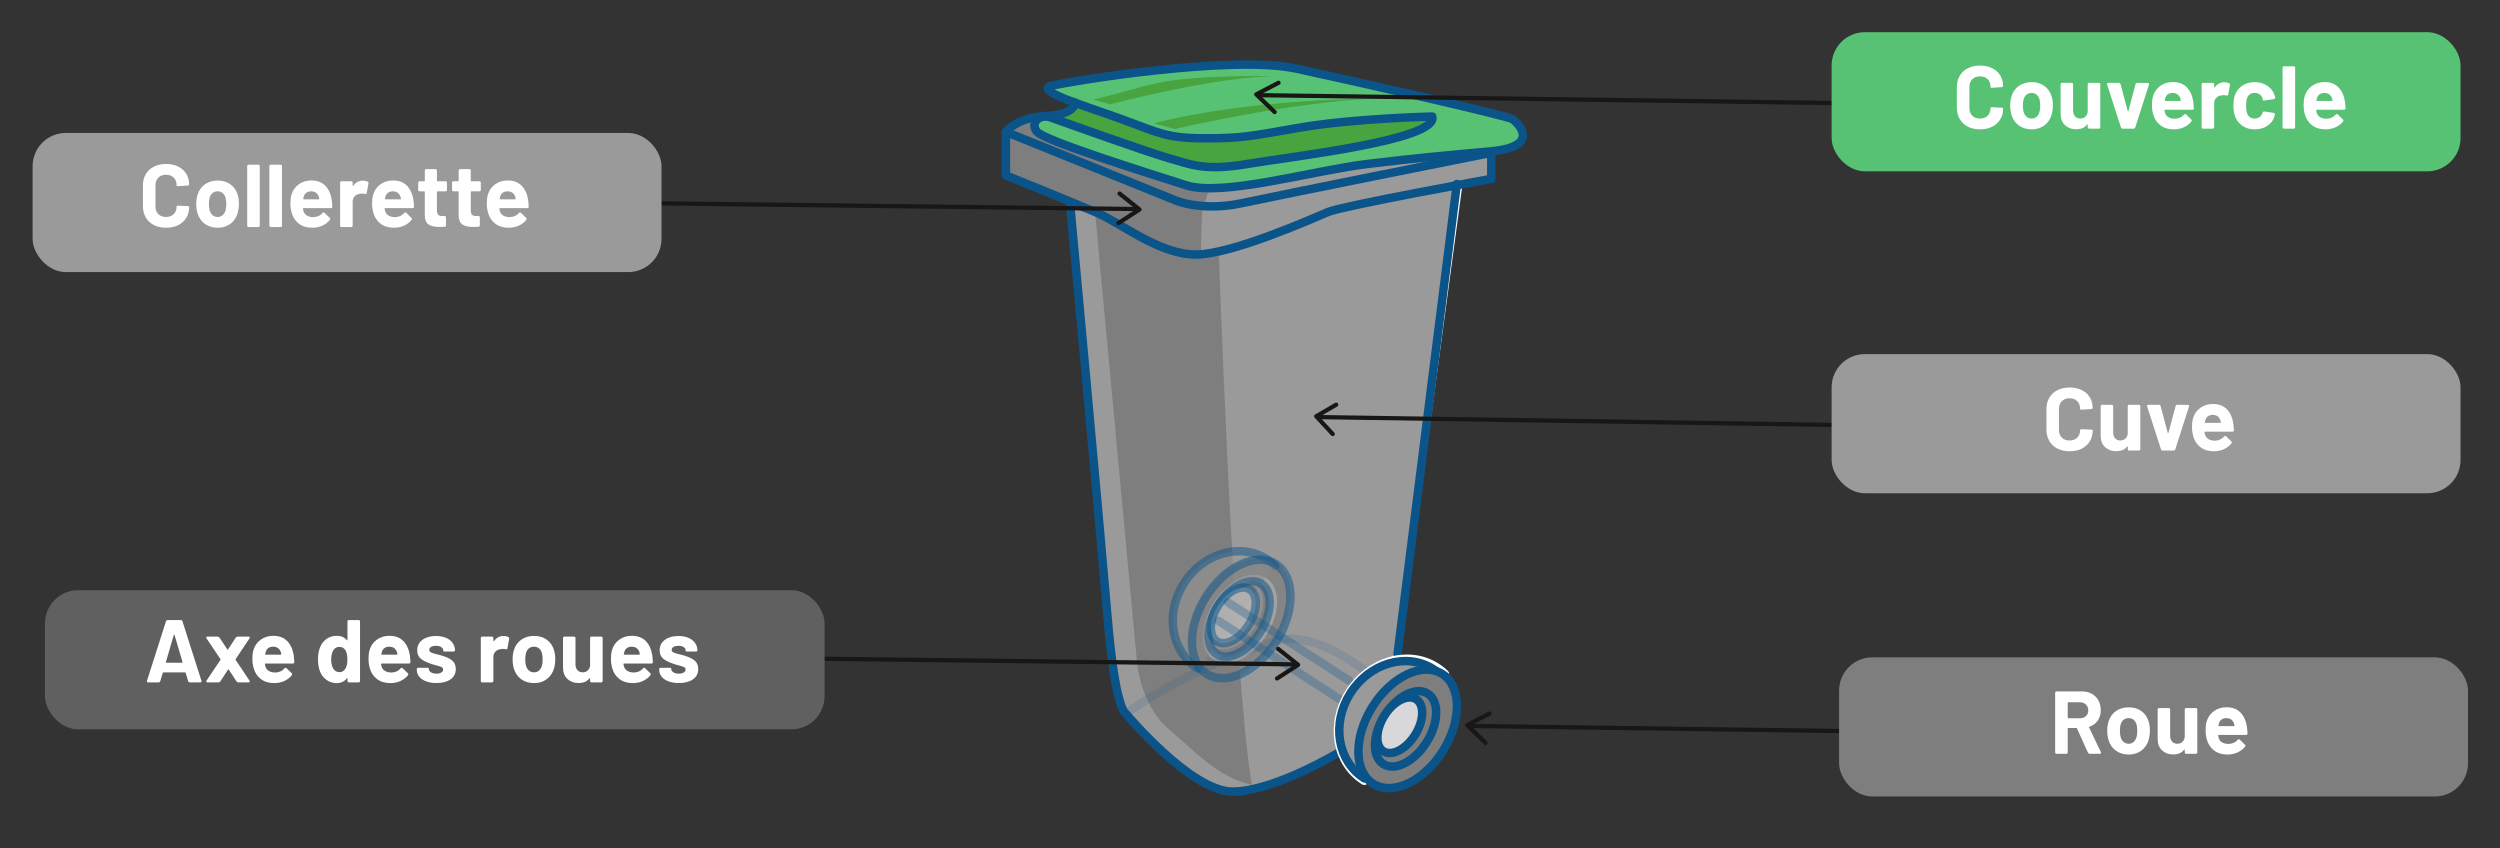<?xml version="1.0" encoding="UTF-8"?>
<svg id="Calque_1" data-name="Calque 1" xmlns="http://www.w3.org/2000/svg" width="589.46" height="200" viewBox="0 0 589.46 200">
  <rect x="0" y="0" width="589.46" height="200" fill="#333333" stroke="none"/>
  <path id="Tracé_3822" data-name="Tracé 3822" d="M251.223,44.452l10.453,111.496s.417,11.111,7.862,17.287,15.929,16.496,28.549,12.52,18.409-8.093,17.999-9.431-2.338-12.352,7.107-19.043c0,0,6.322-1.956,6.59-2.882s1.111-5.557,1.111-5.557l9.707-81.628,2.896-26.557-92.275,3.794Z" style="fill: #9b9a9b;"/>
  <path id="Tracé_3824" data-name="Tracé 3824" d="M281.721,54.736l-12.004-11.056-18.496.747,10.651,111.519s.422,11.115,8.01,17.291c5.664,4.611,11.917,11.526,20.069,13.086-4.647-26.185-8.23-131.587-8.23-131.587" style="fill: #7e7e7f;"/>
  <path id="Tracé_3826" data-name="Tracé 3826" d="M244.936,27.085s-5.21,1.56-6.244,2.226-1.755,2.476-1.755,2.476c0,0,43.245,19.889,43.556,19.889s66.157-13.102,66.157-13.102c0,0,1.549-3.33,1.032-3.437-.517-.108-102.743-8.058-102.743-8.058" style="fill: #9b9a9b;"/>
  <path id="Tracé_3828" data-name="Tracé 3828" d="M245.036,27.082s-5.28,1.567-6.322,2.237-1.777,2.488-1.777,2.488c0,0,43.935,16.355,47.44,17.83l5.225-16.619-2.161-2.657c-22.438-1.737-42.405-3.278-42.405-3.278" style="fill: #7e7e7f;"/>
  <path id="Tracé_3830" data-name="Tracé 3830" d="M236.631,30.551l40.234,16.705s6.19,2.872,15.887.745c9.698-2.127,59.421-12.342,59.421-12.342v6.383s-35.282,6.599-38.789,8.086-22.901,10.429-31.567,10.429-17.744-7.661-23.521-10.215c-5.777-2.554-21.664-9.15-21.664-9.15v-10.64Z" style="fill: #9b9a9b;"/>
  <path id="Tracé_3832" data-name="Tracé 3832" d="M283.976,60.455c.075-3.675.081-8.713.523-11.812-2.838-.452-7.016-1.384-7.016-1.384l-40.851-16.707v10.642s16.13,6.599,21.997,9.151c5.469,2.383,16.548,10.536,25.347,10.11" style="fill: #7e7e7f;"/>
  <path id="Tracé_3834" data-name="Tracé 3834" d="M338.088,27.32s-16.13.139-20.999,1.216c-4.869,1.077-25.147,4.423-32.393,4.201s-13.451-2.101-22.764-5.749-8.997-3.027-9.83-1.88-4.345,2.211-4.345,2.211l9.002,3.538s24.005,10.171,31.973,9.175c7.968-.996,41.182-6.836,43.665-8.285s5.38-2.135,5.691-4.427" style="fill: #51bc49;"/>
  <path id="Tracé_3731" data-name="Tracé 3731" d="M343.804,43.618l-15.06,111.869" style="fill: none; stroke: #fff; stroke-linecap: round; stroke-linejoin: round; stroke-width: 2px;"/>
  <path id="Tracé_3840" data-name="Tracé 3840" d="M338.27,27.39s-18.774.437-31.566,2.718c-12.792,2.281-13.963,2.6-22.765,2.6s-10.864-1.382-19.323-4.574c-8.459-3.191-21.662-7.127-16.811-8.297s42.808-7.568,58.178-4.149c15.37,3.419,50.134,11.488,51.373,12.339s7.118,6.701-5.158,7.871-16.299,1.489-29.296,3.085-34.558,8.083-43.223,5.21-34.039-10.956-35.59-13.19.825-4.297,3.323-3.404c2.107.754,23.086,8.51,28.244,9.999s8.355,3.19,18.671,1.382,45.492-5.849,43.945-11.591" style="fill: #58c274;"/>
  <path id="Tracé_3876" data-name="Tracé 3876" d="M251.606,45.031l10.315,110.566s.408,11.017,7.758,17.142,15.718,16.357,28.175,12.414c12.457-3.943,18.166-8.025,17.757-9.351s-2.306-12.249,7.016-18.884c0,0,6.238-1.939,6.503-2.858s1.096-5.512,1.096-5.512l9.577-80.945,2.858-26.334-91.055,3.762Z" style="fill: #9b9a9b;"/>
  <path id="Tracé_3877" data-name="Tracé 3877" d="M287.198,54.578l-11.626-10.961-17.912.74,10.315,110.566s.408,11.017,7.758,17.143c5.486,4.571,11.541,11.427,19.436,12.973-4.499-25.959-7.97-130.461-7.97-130.461" style="fill: #7e7e7f;"/>
  <path id="Tracé_3878" data-name="Tracé 3878" d="M245.232,27.692s-5.155,1.482-6.175,2.117c-.765.628-1.362,1.436-1.737,2.352,0,0,42.77,18.906,43.076,18.906s65.43-12.453,65.43-12.453c0,0,1.528-3.164,1.02-3.265s-101.615-7.655-101.615-7.655" style="fill: #9b9a9b;"/>
  <path id="Tracé_3879" data-name="Tracé 3879" d="M245.231,27.691s-5.155,1.482-6.175,2.117c-.765.628-1.362,1.436-1.737,2.352,0,0,42.917,15.47,46.343,16.865l5.103-15.718-2.11-2.515c-21.919-1.642-41.423-3.1-41.423-3.1" style="fill: #7e7e7f;"/>
  <path id="Tracé_3880" data-name="Tracé 3880" d="M237.015,31.162l39.809,16.026s6.124,2.756,15.718.714,58.795-11.84,58.795-11.84v6.125s-34.91,6.329-38.38,7.757-22.66,10.003-31.235,10.003-17.557-7.35-23.272-9.798c-5.715-2.449-21.435-8.779-21.435-8.779v-10.208Z" style="fill: #9b9a9b;"/>
  <path id="Tracé_3881" data-name="Tracé 3881" d="M283.152,59.845c.074-3.528.078-8.358.511-11.33-2.765-.433-6.839-1.328-6.839-1.328l-39.809-16.025v10.207s15.72,6.329,21.435,8.779c5.331,2.284,16.128,10.105,24.702,9.697" style="fill: #7e7e7f;"/>
  <path id="Tracé_3882" data-name="Tracé 3882" d="M337.251,27.691s-15.912.13-20.715,1.123c-4.804.993-24.81,4.083-31.955,3.878s-13.268-1.939-22.456-5.308-8.875-2.795-9.698-1.737-4.287,2.042-4.287,2.042l8.881,3.265s23.684,9.395,31.541,8.476c7.858-.919,40.626-6.311,43.075-7.648s5.307-1.974,5.614-4.091" style="fill: #47a43f;"/>
  <path id="Tracé_3883" data-name="Tracé 3883" d="M237.174,31.095l39.856,16.101s6.131,2.769,15.737.718,58.863-11.896,58.863-11.896v6.152s-34.951,6.358-38.425,7.794-22.686,10.049-31.27,10.049-17.575-7.384-23.3-9.844-21.461-8.819-21.461-8.819v-10.255Z" style="fill: none; stroke: #0a548a; stroke-linecap: round; stroke-linejoin: round; stroke-width: 2px;"/>
  <path id="Tracé_3779" data-name="Tracé 3779" d="M343.498,43.387l-13.973,110.781" style="fill: none; stroke: #0a548a; stroke-linecap: round; stroke-linejoin: round; stroke-width: 2px;"/>
  <path id="Tracé_3886" data-name="Tracé 3886" d="M315.981,177.243s-15.548,9.4-25.368,9.4-25.163-18.39-25.163-18.39c0,0-2.455-.613-4.297-22.577-1.842-21.964-8.796-97.065-8.796-97.065" style="fill: none; stroke: #0a548a; stroke-linecap: round; stroke-linejoin: round; stroke-width: 2px;"/>
  <path id="Tracé_3887" data-name="Tracé 3887" d="M337.701,27.477s-18.599.422-31.271,2.62-13.834,2.508-22.552,2.508-10.762-1.334-19.14-4.413c-8.378-3.08-21.461-6.87-16.658-7.998s42.41-7.294,57.636-3.999c15.226,3.295,49.664,11.078,50.89,11.898s7.051,6.461-5.109,7.587c-12.16,1.127-16.147,1.437-29.024,2.975s-34.234,7.793-42.818,5.025c-8.583-2.768-33.724-10.559-35.257-12.713s.818-4.143,3.291-3.282c2.088.728,22.87,8.204,27.98,9.639s8.278,3.073,18.497,1.33,45.067-5.64,43.534-11.177" style="fill: #58c274;"/>
  <path id="Tracé_3888" data-name="Tracé 3888" d="M337.701,27.478s-18.599.422-31.271,2.62-13.834,2.508-22.552,2.508-10.762-1.334-19.14-4.413c-8.378-3.08-21.461-6.87-16.658-7.998s42.41-7.294,57.636-3.999c15.226,3.295,49.664,11.078,50.89,11.898s7.051,6.461-5.109,7.587c-12.16,1.127-16.147,1.437-29.024,2.975s-34.234,7.793-42.818,5.025c-8.583-2.768-33.724-10.559-35.257-12.713s.818-4.143,3.291-3.282c2.088.728,22.87,8.204,27.98,9.639s8.278,3.073,18.497,1.33,45.067-5.64,43.534-11.177Z" style="fill: none; stroke: #0a548a; stroke-linecap: round; stroke-linejoin: round; stroke-width: 2px;"/>
  <path id="Tracé_3889" data-name="Tracé 3889" d="M253.537,24.217s0,2.811-6.895,3.126-9.467,3.744-9.467,3.744" style="fill: none; stroke: #0a548a; stroke-linecap: round; stroke-linejoin: round; stroke-width: 2px;"/>
  <g>
    <path id="Tracé_3843" data-name="Tracé 3843" d="M283.622,159.246c4.812,2.977,12.509-.638,17.197-8.077,4.688-7.439,4.59-15.885-.219-18.865-4.809-2.98-12.508.636-17.197,8.076s-4.59,15.885.219,18.867" style="fill: #7e7e7f; opacity: .5;"/>
    <path id="Tracé_3845" data-name="Tracé 3845" d="M286.774,154.775c2.961,1.823,7.871-.652,10.966-5.533,3.094-4.882,3.203-10.311.24-12.134s-7.871.654-10.966,5.532c-3.095,4.878-3.202,10.312-.24,12.135" style="fill: #7e7e7f; opacity: .5;"/>
    <path id="Tracé_3846" data-name="Tracé 3846" d="M286.774,154.775c2.961,1.823,7.871-.652,10.966-5.533,3.094-4.882,3.203-10.311.24-12.134s-7.871.654-10.966,5.532c-3.095,4.878-3.202,10.312-.24,12.135Z" style="fill: none; opacity: .5; stroke: #fff; stroke-linecap: round; stroke-linejoin: round; stroke-width: 2px;"/>
    <path id="Tracé_3847" data-name="Tracé 3847" d="M286.769,151.747c2.207,1.35,5.897-.536,8.243-4.211,2.346-3.676,2.46-7.752.249-9.107-2.21-1.355-5.896.535-8.242,4.211s-2.457,7.752-.251,9.1" style="fill: #d8d8da; opacity: .5;"/>
    <path id="Tracé_3848" data-name="Tracé 3848" d="M286.769,151.747c2.207,1.35,5.897-.536,8.243-4.211,2.346-3.676,2.46-7.752.249-9.107-2.21-1.355-5.896.535-8.242,4.211s-2.457,7.755-.251,9.107Z" style="fill: none; opacity: .5; stroke: #fff; stroke-linecap: round; stroke-linejoin: round; stroke-width: 2px;"/>
    <path id="Tracé_3884" data-name="Tracé 3884" d="M300.661,133.415c-.625-.615-1.315-1.16-2.059-1.625-6.301-3.935-15.038-1.32-19.516,5.843-4.478,7.163-2.921,16.059,3.378,19.994" style="fill: #9b9a9b; opacity: .5; stroke: #0a548a; stroke-linecap: round; stroke-linejoin: round; stroke-width: 2px;"/>
    <path id="Tracé_3890" data-name="Tracé 3890" d="M283.773,158.74c4.595,2.868,11.948-.612,16.429-7.772,4.481-7.16,4.384-15.291-.208-18.16-4.593-2.868-11.948.612-16.429,7.772s-4.386,15.291.208,18.16" style="fill: #7e7e7f; opacity: .5;"/>
    <path id="Tracé_3891" data-name="Tracé 3891" d="M284.544,158.907c4.595,2.868,11.948-.612,16.429-7.772,4.481-7.16,4.384-15.291-.208-18.16s-11.948.612-16.429,7.772c-4.481,7.16-4.385,15.291.208,18.16Z" style="fill: none; opacity: .5; stroke: #0a548a; stroke-linecap: round; stroke-linejoin: round; stroke-width: 2px;"/>
    <path id="Tracé_3892" data-name="Tracé 3892" d="M286.94,154.265c2.755,1.717,7.319-.617,10.201-5.214,2.882-4.597,2.978-9.716.224-11.435-2.754-1.719-7.319.617-10.196,5.214-2.877,4.597-2.982,9.716-.228,11.435" style="fill: #7e7e7f; opacity: .5;"/>
    <path id="Tracé_3893" data-name="Tracé 3893" d="M286.94,154.265c2.755,1.717,7.319-.617,10.201-5.214,2.882-4.597,2.978-9.716.224-11.435-2.754-1.719-7.319.617-10.196,5.214-2.877,4.597-2.982,9.716-.228,11.435Z" style="fill: none; opacity: .5; stroke: #0a548a; stroke-linecap: round; stroke-linejoin: round; stroke-width: 2px;"/>
    <path id="Tracé_3894" data-name="Tracé 3894" d="M286.938,151.236c2.001,1.25,5.349-.493,7.473-3.89s2.229-7.159.227-8.406-5.349.493-7.473,3.89c-2.124,3.398-2.229,7.155-.227,8.406" style="fill: #d8d8da; opacity: .5;"/>
    <path id="Tracé_3895" data-name="Tracé 3895" d="M286.938,151.236c2.001,1.25,5.349-.493,7.473-3.89s2.229-7.159.227-8.406-5.349.493-7.473,3.89c-2.124,3.398-2.229,7.157-.227,8.406Z" style="fill: none; opacity: .5; stroke: #0a548a; stroke-linecap: round; stroke-linejoin: round; stroke-width: 2px;"/>
  </g>
  <path id="Tracé_3896" data-name="Tracé 3896" d="M276.984,30.431s27.657-6.517,47.838-7.202c0,0-29.646-.104-52.709,5.83l4.87,1.372Z" style="fill: #47a43f;"/>
  <path id="Tracé_3897" data-name="Tracé 3897" d="M261.812,24.601s25.065-6.756,40.222-6.688c-29.802-.103-28.257,1.783-44.375,5.589l4.153,1.1Z" style="fill: #47a43f;"/>
  <line x1="318.075" y1="160.467" x2="289.473" y2="141.986" style="fill: none; opacity: .3; stroke: #0a548a; stroke-linecap: round; stroke-linejoin: round; stroke-width: 2px;"/>
  <line x1="315.877" y1="164.863" x2="287.275" y2="146.382" style="fill: none; opacity: .3; stroke: #0a548a; stroke-linecap: round; stroke-linejoin: round; stroke-width: 2px;"/>
  <path d="M265.451,168.252s15.063-11.119,35.369-17.083c0,0,9.415-4.643,27.896,12.847" style="fill: none; opacity: .14; stroke: #0a548a; stroke-linecap: round; stroke-linejoin: round; stroke-width: 2px;"/>
  <g>
    <path id="Tracé_3837" data-name="Tracé 3837" d="M340.685,158.917c-.654-.64-1.376-1.207-2.154-1.689-6.584-4.088-15.714-1.37-20.394,6.074-4.68,7.443-3.052,16.69,3.532,20.779" style="fill: #9b9a9b; stroke: #fff; stroke-linecap: round; stroke-linejoin: round; stroke-width: 2px;"/>
    <path id="Tracé_3843-2" data-name="Tracé 3843" d="M322.876,185.158c4.812,2.977,12.509-.638,17.197-8.077,4.688-7.439,4.59-15.885-.219-18.865-4.809-2.98-12.508.636-17.197,8.076-4.689,7.44-4.59,15.885.219,18.867" style="fill: #7e7e7f;"/>
    <path id="Tracé_3845-2" data-name="Tracé 3845" d="M326.028,180.686c2.961,1.823,7.871-.652,10.966-5.533,3.094-4.882,3.203-10.311.24-12.134s-7.871.654-10.966,5.532-3.202,10.312-.24,12.135" style="fill: #7e7e7f;"/>
    <path id="Tracé_3846-2" data-name="Tracé 3846" d="M326.028,180.686c2.961,1.823,7.871-.652,10.966-5.533,3.094-4.882,3.203-10.311.24-12.134s-7.871.654-10.966,5.532-3.202,10.312-.24,12.135Z" style="fill: none; stroke: #fff; stroke-linecap: round; stroke-linejoin: round; stroke-width: 2px;"/>
    <path id="Tracé_3847-2" data-name="Tracé 3847" d="M326.023,177.658c2.207,1.35,5.897-.536,8.243-4.211,2.346-3.676,2.46-7.752.249-9.107-2.21-1.355-5.896.535-8.242,4.211s-2.457,7.752-.251,9.1" style="fill: #d8d8da;"/>
    <path id="Tracé_3848-2" data-name="Tracé 3848" d="M326.023,177.658c2.207,1.35,5.897-.536,8.243-4.211,2.346-3.676,2.46-7.752.249-9.107-2.21-1.355-5.896.535-8.242,4.211s-2.457,7.755-.251,9.107Z" style="fill: none; stroke: #fff; stroke-linecap: round; stroke-linejoin: round; stroke-width: 2px;"/>
    <path id="Tracé_3884-2" data-name="Tracé 3884" d="M339.915,159.326c-.625-.615-1.315-1.16-2.059-1.625-6.301-3.935-15.038-1.32-19.516,5.843-4.478,7.163-2.921,16.059,3.378,19.994" style="fill: #9b9a9b; stroke: #0a548a; stroke-linecap: round; stroke-linejoin: round; stroke-width: 2px;"/>
    <path id="Tracé_3890-2" data-name="Tracé 3890" d="M323.027,184.651c4.595,2.868,11.948-.612,16.429-7.772,4.481-7.16,4.384-15.291-.208-18.16-4.593-2.868-11.948.612-16.429,7.772s-4.386,15.291.208,18.16" style="fill: #7e7e7f;"/>
    <path id="Tracé_3891-2" data-name="Tracé 3891" d="M323.798,184.818c4.595,2.868,11.948-.612,16.429-7.772,4.481-7.16,4.384-15.291-.208-18.16s-11.948.612-16.429,7.772-4.385,15.291.208,18.16Z" style="fill: none; stroke: #0a548a; stroke-linecap: round; stroke-linejoin: round; stroke-width: 2px;"/>
    <path id="Tracé_3892-2" data-name="Tracé 3892" d="M326.194,180.176c2.755,1.717,7.319-.617,10.201-5.214,2.882-4.597,2.978-9.716.224-11.435-2.754-1.719-7.319.617-10.196,5.214-2.877,4.597-2.982,9.716-.228,11.435" style="fill: #7e7e7f;"/>
    <path id="Tracé_3893-2" data-name="Tracé 3893" d="M326.194,180.176c2.755,1.717,7.319-.617,10.201-5.214,2.882-4.597,2.978-9.716.224-11.435-2.754-1.719-7.319.617-10.196,5.214-2.877,4.597-2.982,9.716-.228,11.435Z" style="fill: none; stroke: #0a548a; stroke-linecap: round; stroke-linejoin: round; stroke-width: 2px;"/>
    <path id="Tracé_3894-2" data-name="Tracé 3894" d="M326.192,177.147c2.001,1.25,5.349-.493,7.473-3.89s2.229-7.159.227-8.406-5.349.493-7.473,3.89c-2.124,3.398-2.229,7.155-.227,8.406" style="fill: #d8d8da;"/>
    <path id="Tracé_3895-2" data-name="Tracé 3895" d="M326.192,177.147c2.001,1.25,5.349-.493,7.473-3.89s2.229-7.159.227-8.406-5.349.493-7.473,3.89c-2.124,3.398-2.229,7.157-.227,8.406Z" style="fill: none; stroke: #0a548a; stroke-linecap: round; stroke-linejoin: round; stroke-width: 2px;"/>
  </g>
  <g>
    <line x1="433.55" y1="24.31" x2="297.034" y2="22.44" style="stroke: #181716; stroke-linecap: round; stroke-linejoin: round;"/>
    <polyline points="301.453 19.518 296.214 22.251 300.542 26.426" style="fill: none; stroke: #181716; stroke-linecap: round; stroke-linejoin: round;"/>
  </g>
  <g>
    <line x1="483.273" y1="173.037" x2="346.756" y2="171.167" style="stroke: #181716; stroke-linecap: round; stroke-linejoin: round;"/>
    <polyline points="351.175 168.245 345.937 170.978 350.264 175.154" style="fill: none; stroke: #181716; stroke-linecap: round; stroke-linejoin: round;"/>
  </g>
  <line x1="172.517" y1="155.072" x2="305.239" y2="156.645" style="stroke: #181716; stroke-linecap: round; stroke-linejoin: round;"/>
  <polyline points="301.11 159.964 306.073 156.757 301.377 153.001" style="fill: none; stroke: #181716; stroke-linecap: round; stroke-linejoin: round;"/>
  <g>
    <g>
      <line x1="135.115" y1="47.707" x2="267.837" y2="49.28" style="stroke: #181716; stroke-linecap: round; stroke-linejoin: round;"/>
      <polyline points="263.708 52.599 268.671 49.392 263.976 45.636" style="fill: none; stroke: #181716; stroke-linecap: round; stroke-linejoin: round;"/>
    </g>
    <rect x="7.687" y="31.35" width="148.289" height="32.804" rx="7.837" ry="7.837" style="fill: #9b9a9b;"/>
    <g id="ERREURS_DE_TRI_" data-name="ERREURS DE TRI " style="isolation: isolate;">
      <g style="isolation: isolate;">
        <path d="M36.279,53.061c-.826-.427-1.463-1.025-1.911-1.795-.448-.771-.672-1.659-.672-2.667v-4.852c0-1.008.224-1.896.672-2.667.448-.77,1.084-1.365,1.911-1.785s1.785-.63,2.877-.63c1.078,0,2.027.199,2.846.599s1.456.966,1.911,1.701c.455.734.683,1.585.683,2.552,0,.126-.112.203-.336.23l-2.247.147h-.084c-.196,0-.294-.035-.294-.105v-.126c0-.742-.228-1.337-.682-1.785-.455-.447-1.054-.672-1.796-.672-.756,0-1.361.225-1.816.672-.455.448-.682,1.043-.682,1.785v5.062c0,.728.227,1.315.682,1.764s1.061.672,1.816.672c.742,0,1.341-.224,1.796-.672.455-.448.682-1.036.682-1.764,0-.07.032-.13.095-.179s.15-.066.263-.053l2.247.105c.238.027.357.062.357.104v.105c0,.966-.228,1.819-.683,2.562-.455.742-1.092,1.316-1.911,1.722-.819.406-1.768.609-2.846.609-1.092,0-2.051-.213-2.877-.641Z" style="fill: #fff;"/>
        <path d="M48.291,52.777c-.84-.616-1.414-1.456-1.722-2.521-.196-.657-.294-1.371-.294-2.142,0-.854.105-1.596.315-2.226.322-1.036.899-1.849,1.733-2.437.833-.588,1.844-.882,3.034-.882,1.148,0,2.132.294,2.951.882s1.389,1.394,1.711,2.415c.21.645.315,1.379.315,2.205,0,.729-.091,1.436-.273,2.121-.322,1.092-.9,1.949-1.732,2.572-.833.623-1.831.935-2.993.935-1.19,0-2.205-.308-3.045-.924ZM52.492,50.74c.322-.28.553-.665.693-1.155.112-.378.168-.867.168-1.47,0-.588-.056-1.085-.168-1.491-.14-.476-.371-.847-.693-1.113-.322-.266-.721-.398-1.197-.398-.462,0-.854.133-1.176.398-.322.267-.553.638-.693,1.113-.112.406-.168.903-.168,1.491,0,.574.056,1.064.168,1.47.14.49.374.875.703,1.155s.731.42,1.208.42c.448,0,.833-.14,1.155-.42Z" style="fill: #fff;"/>
        <path d="M58.287,53.176v-13.985c0-.238.119-.357.357-.357h2.247c.238,0,.357.119.357.357v13.985c0,.238-.119.357-.357.357h-2.247c-.238,0-.357-.119-.357-.357Z" style="fill: #fff;"/>
        <path d="M63.516,53.176v-13.985c0-.238.119-.357.357-.357h2.247c.238,0,.357.119.357.357v13.985c0,.238-.119.357-.357.357h-2.247c-.238,0-.357-.119-.357-.357Z" style="fill: #fff;"/>
        <path d="M76.032,50.236c.084-.098.175-.147.273-.147.084,0,.161.035.231.105l1.197,1.155c.084.084.126.168.126.252,0,.098-.028.182-.084.252-.462.574-1.054,1.025-1.774,1.354-.721.328-1.509.493-2.363.493-1.288,0-2.355-.329-3.202-.987-.848-.657-1.417-1.561-1.712-2.709-.168-.615-.252-1.267-.252-1.953,0-.812.077-1.497.231-2.058.28-1.036.843-1.869,1.691-2.499.847-.63,1.851-.945,3.013-.945,1.372,0,2.46.406,3.266,1.219.805.812,1.326,1.953,1.564,3.423.056.462.098.973.126,1.533,0,.238-.119.356-.357.356h-6.447c-.084,0-.126.042-.126.126.042.294.091.512.147.651.14.434.416.767.829.997.413.231.914.347,1.501.347.924-.042,1.631-.364,2.121-.966ZM72.241,45.438c-.301.218-.507.521-.619.914-.07.266-.112.44-.126.524-.014.084.021.126.105.126h3.57c.07,0,.105-.027.105-.084,0-.153-.028-.314-.084-.482-.126-.406-.343-.729-.651-.967-.308-.237-.7-.356-1.176-.356-.448,0-.823.108-1.124.325Z" style="fill: #fff;"/>
        <path d="M86.679,42.844c.168.084.231.231.189.441l-.399,2.205c-.014.126-.053.203-.116.231-.063.027-.165.027-.304,0-.224-.057-.427-.085-.609-.085-.098,0-.259.015-.483.043-.504.042-.931.228-1.281.556-.35.329-.525.767-.525,1.312v5.628c0,.238-.119.357-.357.357h-2.247c-.238,0-.357-.119-.357-.357v-10.079c0-.238.119-.357.357-.357h2.247c.238,0,.357.119.357.357v.65c0,.057.014.092.042.105.028.014.063,0,.105-.042.56-.812,1.315-1.219,2.268-1.219.448,0,.819.084,1.113.252Z" style="fill: #fff;"/>
        <path d="M95.289,50.236c.084-.098.175-.147.273-.147.084,0,.161.035.231.105l1.197,1.155c.084.084.126.168.126.252,0,.098-.028.182-.084.252-.462.574-1.054,1.025-1.774,1.354-.721.328-1.509.493-2.363.493-1.288,0-2.355-.329-3.202-.987-.848-.657-1.417-1.561-1.712-2.709-.168-.615-.252-1.267-.252-1.953,0-.812.077-1.497.231-2.058.28-1.036.843-1.869,1.691-2.499.847-.63,1.851-.945,3.013-.945,1.372,0,2.46.406,3.266,1.219.805.812,1.326,1.953,1.564,3.423.056.462.098.973.126,1.533,0,.238-.119.356-.357.356h-6.447c-.084,0-.126.042-.126.126.042.294.091.512.147.651.14.434.416.767.829.997.413.231.914.347,1.501.347.924-.042,1.631-.364,2.121-.966ZM91.498,45.438c-.301.218-.507.521-.619.914-.07.266-.112.44-.126.524-.014.084.021.126.105.126h3.57c.07,0,.105-.027.105-.084,0-.153-.028-.314-.084-.482-.126-.406-.343-.729-.651-.967-.308-.237-.7-.356-1.176-.356-.448,0-.823.108-1.124.325Z" style="fill: #fff;"/>
        <path d="M105.033,45.112h-1.89c-.084,0-.126.042-.126.126v4.347c0,.462.094.802.283,1.019.189.218.494.326.914.326h.588c.238,0,.357.118.357.356v1.806c0,.225-.119.351-.357.378-.532.028-.917.042-1.155.042-1.162,0-2.03-.195-2.604-.588-.574-.392-.868-1.119-.882-2.184v-5.502c0-.084-.042-.126-.126-.126h-1.071c-.238,0-.357-.119-.357-.357v-1.658c0-.238.119-.357.357-.357h1.071c.084,0,.126-.042.126-.126v-2.373c0-.238.119-.357.357-.357h2.142c.238,0,.357.119.357.357v2.373c0,.084.042.126.126.126h1.89c.238,0,.357.119.357.357v1.658c0,.238-.119.357-.357.357Z" style="fill: #fff;"/>
        <path d="M113.013,45.112h-1.89c-.084,0-.126.042-.126.126v4.347c0,.462.094.802.283,1.019.189.218.494.326.914.326h.588c.238,0,.357.118.357.356v1.806c0,.225-.119.351-.357.378-.532.028-.917.042-1.155.042-1.162,0-2.03-.195-2.604-.588-.574-.392-.868-1.119-.882-2.184v-5.502c0-.084-.042-.126-.126-.126h-1.071c-.238,0-.357-.119-.357-.357v-1.658c0-.238.119-.357.357-.357h1.071c.084,0,.126-.042.126-.126v-2.373c0-.238.119-.357.357-.357h2.142c.238,0,.357.119.357.357v2.373c0,.084.042.126.126.126h1.89c.238,0,.357.119.357.357v1.658c0,.238-.119.357-.357.357Z" style="fill: #fff;"/>
        <path d="M122.337,50.236c.084-.098.175-.147.273-.147.084,0,.161.035.231.105l1.197,1.155c.084.084.126.168.126.252,0,.098-.028.182-.084.252-.462.574-1.054,1.025-1.774,1.354-.721.328-1.509.493-2.363.493-1.288,0-2.355-.329-3.202-.987-.848-.657-1.417-1.561-1.712-2.709-.168-.615-.252-1.267-.252-1.953,0-.812.077-1.497.231-2.058.28-1.036.843-1.869,1.691-2.499.847-.63,1.851-.945,3.013-.945,1.372,0,2.46.406,3.266,1.219.805.812,1.326,1.953,1.564,3.423.056.462.098.973.126,1.533,0,.238-.119.356-.357.356h-6.447c-.084,0-.126.042-.126.126.042.294.091.512.147.651.14.434.416.767.829.997.413.231.914.347,1.501.347.924-.042,1.631-.364,2.121-.966ZM118.546,45.438c-.301.218-.507.521-.619.914-.07.266-.112.44-.126.524-.014.084.021.126.105.126h3.57c.07,0,.105-.027.105-.084,0-.153-.028-.314-.084-.482-.126-.406-.343-.729-.651-.967-.308-.237-.7-.356-1.176-.356-.448,0-.823.108-1.124.325Z" style="fill: #fff;"/>
      </g>
    </g>
  </g>
  <rect x="433.628" y="154.996" width="148.289" height="32.804" rx="7.837" ry="7.837" style="fill: #7e7e7f;"/>
  <g id="ERREURS_DE_TRI_-2" data-name="ERREURS DE TRI " style="isolation: isolate;">
    <g style="isolation: isolate;">
      <path d="M492.3,177.466l-2.583-5.712c-.027-.069-.076-.104-.146-.104h-1.911c-.084,0-.126.042-.126.126v5.606c0,.238-.119.357-.357.357h-2.246c-.238,0-.357-.119-.357-.357v-14.007c0-.237.119-.356.357-.356h5.9c.896,0,1.684.186,2.362.557.68.371,1.204.892,1.575,1.564.371.672.557,1.441.557,2.31,0,.952-.238,1.771-.714,2.457-.477.687-1.134,1.169-1.974,1.449-.042.014-.07.038-.084.073-.015.035-.008.066.021.095l2.772,5.796c.042.056.062.119.062.188,0,.07-.028.126-.084.168s-.133.063-.231.063h-2.372c-.183,0-.322-.091-.421-.273ZM487.533,165.706v3.528c0,.084.042.126.126.126h2.73c.588,0,1.067-.171,1.438-.515.37-.343.556-.794.556-1.354s-.186-1.019-.556-1.375c-.371-.357-.851-.536-1.438-.536h-2.73c-.084,0-.126.042-.126.126Z" style="fill: #fff;"/>
      <path d="M498.873,176.983c-.84-.616-1.414-1.456-1.722-2.521-.196-.657-.294-1.371-.294-2.142,0-.854.104-1.596.314-2.226.322-1.036.899-1.849,1.733-2.437.832-.588,1.844-.882,3.034-.882,1.147,0,2.132.294,2.95.882.819.588,1.39,1.394,1.712,2.415.21.645.314,1.379.314,2.205,0,.729-.091,1.436-.272,2.121-.322,1.092-.9,1.949-1.732,2.572-.833.623-1.831.935-2.993.935-1.189,0-2.205-.308-3.045-.924ZM503.073,174.946c.322-.28.553-.665.693-1.155.111-.378.168-.867.168-1.47,0-.588-.057-1.085-.168-1.491-.141-.476-.371-.847-.693-1.113-.322-.266-.721-.398-1.197-.398-.462,0-.854.133-1.176.398-.322.267-.553.638-.692,1.113-.112.406-.169.903-.169,1.491,0,.574.057,1.064.169,1.47.14.49.374.875.703,1.155s.731.42,1.207.42c.448,0,.833-.14,1.155-.42Z" style="fill: #fff;"/>
      <path d="M515.484,166.945h2.247c.237,0,.356.119.356.357v10.079c0,.238-.119.357-.356.357h-2.247c-.238,0-.357-.119-.357-.357v-.566c0-.056-.018-.088-.053-.095s-.066.011-.094.053c-.546.742-1.407,1.113-2.583,1.113-1.064,0-1.939-.322-2.625-.967-.687-.644-1.029-1.547-1.029-2.709v-6.908c0-.238.119-.357.357-.357h2.226c.238,0,.357.119.357.357v6.174c0,.56.149,1.015.451,1.364.301.351.717.525,1.249.525.477,0,.868-.144,1.177-.431.308-.286.496-.661.566-1.123v-6.51c0-.238.119-.357.357-.357Z" style="fill: #fff;"/>
      <path d="M527.602,174.442c.084-.098.175-.147.272-.147.084,0,.161.035.231.105l1.197,1.155c.084.084.126.168.126.252,0,.098-.028.182-.084.252-.462.574-1.054,1.025-1.774,1.354-.722.328-1.509.493-2.363.493-1.288,0-2.355-.329-3.202-.987-.848-.657-1.417-1.561-1.712-2.709-.168-.615-.252-1.267-.252-1.953,0-.812.077-1.497.231-2.058.28-1.036.843-1.869,1.69-2.499.847-.63,1.852-.945,3.014-.945,1.372,0,2.46.406,3.266,1.219.805.812,1.326,1.953,1.564,3.423.056.462.098.973.126,1.533,0,.238-.119.356-.357.356h-6.446c-.085,0-.127.042-.127.126.042.294.092.512.147.651.14.434.416.767.829.997.413.231.914.347,1.502.347.924-.042,1.631-.364,2.121-.966ZM523.81,169.644c-.301.218-.507.521-.619.914-.07.266-.112.44-.126.524s.021.126.105.126h3.569c.07,0,.105-.027.105-.084,0-.153-.028-.314-.084-.482-.126-.406-.344-.729-.651-.967-.308-.237-.7-.356-1.176-.356-.448,0-.823.108-1.124.325Z" style="fill: #fff;"/>
    </g>
  </g>
  <rect x="10.599" y="139.156" width="183.827" height="32.804" rx="7.837" ry="7.837" style="fill: #606060;"/>
  <g id="ERREURS_DE_TRI_-3" data-name="ERREURS DE TRI " style="isolation: isolate;">
    <g style="isolation: isolate;">
      <path d="M44.362,160.604l-.588-1.953c-.014-.069-.056-.104-.126-.104h-5.145c-.07,0-.112.035-.126.104l-.588,1.953c-.07.196-.203.294-.399.294h-2.436c-.126,0-.217-.038-.273-.115-.056-.077-.063-.172-.021-.284l4.473-14.007c.07-.195.203-.294.399-.294h3.087c.196,0,.329.099.399.294l4.473,14.007c.014.028.021.07.021.126,0,.084-.028.151-.084.2-.056.049-.133.073-.231.073h-2.436c-.196,0-.329-.098-.399-.294ZM39.217,156.258h3.717c.084,0,.119-.049.105-.147l-1.89-6.405c-.014-.056-.039-.084-.074-.084-.035,0-.066.028-.094.084l-1.869,6.405c-.014.099.021.147.105.147Z" style="fill: #fff;"/>
      <path d="M48.708,160.835c-.056-.042-.084-.098-.084-.168,0-.069.028-.14.084-.21l3.276-4.872c.042-.056.042-.111,0-.168l-3.276-4.871c-.056-.07-.084-.141-.084-.211,0-.069.028-.126.084-.168.056-.042.133-.062.231-.062h2.394c.168,0,.308.077.42.23l1.848,2.794c.028.027.06.045.095.052.035.008.059-.01.073-.052l1.827-2.794c.112-.153.252-.23.42-.23h2.562c.098,0,.175.021.231.062.056.042.084.099.084.168,0,.07-.028.141-.084.211l-3.255,4.871c-.042.057-.042.112,0,.168l3.255,4.872c.056.07.084.141.084.21,0,.07-.028.126-.084.168-.056.042-.133.063-.231.063h-2.394c-.168,0-.308-.077-.42-.231l-1.827-2.793c-.014-.042-.039-.062-.073-.062-.035,0-.067.021-.095.062l-1.827,2.793c-.112.154-.252.231-.42.231h-2.583c-.098,0-.175-.021-.231-.063Z" style="fill: #fff;"/>
      <path d="M67.062,157.602c.084-.098.175-.147.273-.147.084,0,.161.035.231.105l1.197,1.155c.084.084.126.168.126.252,0,.098-.028.182-.084.252-.462.574-1.054,1.025-1.774,1.354-.721.328-1.509.493-2.363.493-1.288,0-2.355-.329-3.202-.987-.848-.657-1.417-1.561-1.712-2.709-.168-.615-.252-1.267-.252-1.953,0-.812.077-1.497.231-2.058.28-1.036.843-1.869,1.691-2.499.847-.63,1.851-.945,3.013-.945,1.372,0,2.46.406,3.266,1.219.805.812,1.326,1.953,1.564,3.423.056.462.098.973.126,1.533,0,.238-.119.356-.357.356h-6.447c-.084,0-.126.042-.126.126.042.294.091.512.147.651.14.434.416.767.829.997.413.231.914.347,1.501.347.924-.042,1.631-.364,2.121-.966ZM63.272,152.803c-.301.218-.507.521-.619.914-.07.266-.112.44-.126.524-.014.084.021.126.105.126h3.57c.07,0,.105-.027.105-.084,0-.153-.028-.314-.084-.482-.126-.406-.343-.729-.651-.967-.308-.237-.7-.356-1.176-.356-.448,0-.823.108-1.124.325Z" style="fill: #fff;"/>
      <path d="M82.288,146.198h2.247c.238,0,.357.119.357.357v13.985c0,.238-.119.357-.357.357h-2.247c-.238,0-.357-.119-.357-.357v-.566c0-.056-.018-.088-.053-.095s-.066.011-.094.053c-.574.756-1.372,1.134-2.394,1.134-.952,0-1.795-.283-2.531-.851-.735-.566-1.242-1.312-1.522-2.236-.238-.672-.357-1.512-.357-2.521,0-1.035.133-1.903.399-2.604.308-.896.815-1.609,1.522-2.142s1.537-.799,2.489-.799c1.036,0,1.834.344,2.394,1.029.028.042.059.057.094.042.035-.014.053-.049.053-.104v-4.326c0-.238.119-.357.357-.357ZM81.91,155.501c0-.924-.147-1.645-.441-2.162-.35-.547-.819-.819-1.407-.819-.644,0-1.134.266-1.47.798-.336.561-.504,1.295-.504,2.205,0,.826.147,1.512.441,2.058.336.603.847.903,1.533.903.616,0,1.092-.301,1.428-.903.28-.518.42-1.21.42-2.079Z" style="fill: #fff;"/>
      <path d="M94.446,157.602c.084-.098.175-.147.273-.147.084,0,.161.035.231.105l1.197,1.155c.084.084.126.168.126.252,0,.098-.028.182-.084.252-.462.574-1.054,1.025-1.774,1.354-.721.328-1.509.493-2.363.493-1.288,0-2.355-.329-3.202-.987-.848-.657-1.417-1.561-1.712-2.709-.168-.615-.252-1.267-.252-1.953,0-.812.077-1.497.231-2.058.28-1.036.843-1.869,1.691-2.499.847-.63,1.851-.945,3.013-.945,1.372,0,2.46.406,3.266,1.219.805.812,1.326,1.953,1.564,3.423.056.462.098.973.126,1.533,0,.238-.119.356-.357.356h-6.447c-.084,0-.126.042-.126.126.042.294.091.512.147.651.14.434.416.767.829.997.413.231.914.347,1.501.347.924-.042,1.631-.364,2.121-.966ZM90.656,152.803c-.301.218-.507.521-.619.914-.07.266-.112.44-.126.524-.014.084.021.126.105.126h3.57c.07,0,.105-.027.105-.084,0-.153-.028-.314-.084-.482-.126-.406-.343-.729-.651-.967-.308-.237-.7-.356-1.176-.356-.448,0-.823.108-1.124.325Z" style="fill: #fff;"/>
      <path d="M100.452,160.646c-.7-.266-1.239-.637-1.617-1.113-.378-.476-.567-1.015-.567-1.617v-.104c0-.238.119-.357.357-.357h2.121c.238,0,.357.042.357.126v.147c0,.308.168.57.504.787.336.218.763.326,1.281.326.476,0,.861-.091,1.155-.273.294-.182.441-.42.441-.714,0-.252-.126-.441-.378-.567-.252-.126-.666-.259-1.239-.398-.686-.182-1.197-.343-1.533-.483-.91-.308-1.631-.686-2.163-1.134-.532-.448-.798-1.092-.798-1.932,0-1.036.406-1.859,1.218-2.468.812-.609,1.876-.914,3.192-.914.896,0,1.683.145,2.362.431.679.287,1.204.69,1.575,1.208.371.518.557,1.105.557,1.764,0,.07-.032.13-.095.179s-.15.073-.262.073h-2.058c-.238,0-.357-.042-.357-.126v-.126c0-.308-.154-.567-.462-.777s-.721-.314-1.239-.314c-.462,0-.844.084-1.145.252-.301.168-.452.398-.452.693,0,.279.144.49.431.63.287.14.759.287,1.417.44.406.084.798.189,1.176.315,1.008.294,1.798.672,2.373,1.134s.861,1.134.861,2.016c0,1.036-.413,1.845-1.239,2.426s-1.932.872-3.318.872c-.938,0-1.757-.134-2.457-.399Z" style="fill: #fff;"/>
      <path d="M119.856,150.209c.168.084.231.231.189.441l-.399,2.205c-.014.126-.053.203-.116.231-.063.027-.165.027-.304,0-.224-.057-.427-.085-.609-.085-.098,0-.259.015-.483.043-.504.042-.931.228-1.281.556-.35.329-.525.767-.525,1.312v5.628c0,.238-.119.357-.357.357h-2.247c-.238,0-.357-.119-.357-.357v-10.079c0-.238.119-.357.357-.357h2.247c.238,0,.357.119.357.357v.65c0,.057.014.092.042.105.028.014.063,0,.105-.042.56-.812,1.315-1.219,2.268-1.219.448,0,.819.084,1.113.252Z" style="fill: #fff;"/>
      <path d="M122.88,160.143c-.84-.616-1.414-1.456-1.722-2.521-.196-.657-.294-1.371-.294-2.142,0-.854.105-1.596.315-2.226.322-1.036.899-1.849,1.733-2.437.833-.588,1.844-.882,3.034-.882,1.148,0,2.132.294,2.951.882s1.389,1.394,1.711,2.415c.21.645.315,1.379.315,2.205,0,.729-.091,1.436-.273,2.121-.322,1.092-.9,1.949-1.732,2.572-.833.623-1.831.935-2.993.935-1.19,0-2.205-.308-3.045-.924ZM127.081,158.105c.322-.28.553-.665.693-1.155.112-.378.168-.867.168-1.47,0-.588-.056-1.085-.168-1.491-.14-.476-.371-.847-.693-1.113-.322-.266-.721-.398-1.197-.398-.462,0-.854.133-1.176.398-.322.267-.553.638-.693,1.113-.112.406-.168.903-.168,1.491,0,.574.056,1.064.168,1.47.14.49.374.875.703,1.155s.731.42,1.208.42c.448,0,.833-.14,1.155-.42Z" style="fill: #fff;"/>
      <path d="M139.491,150.104h2.247c.238,0,.357.119.357.357v10.079c0,.238-.119.357-.357.357h-2.247c-.238,0-.357-.119-.357-.357v-.566c0-.056-.018-.088-.053-.095s-.066.011-.094.053c-.546.742-1.407,1.113-2.583,1.113-1.064,0-1.939-.322-2.625-.967-.686-.644-1.029-1.547-1.029-2.709v-6.908c0-.238.119-.357.357-.357h2.226c.238,0,.357.119.357.357v6.174c0,.56.15,1.015.451,1.364.301.351.717.525,1.25.525.476,0,.868-.144,1.176-.431.308-.286.497-.661.567-1.123v-6.51c0-.238.119-.357.357-.357Z" style="fill: #fff;"/>
      <path d="M151.608,157.602c.084-.098.175-.147.273-.147.084,0,.161.035.231.105l1.197,1.155c.084.084.126.168.126.252,0,.098-.028.182-.084.252-.462.574-1.054,1.025-1.774,1.354-.721.328-1.509.493-2.363.493-1.288,0-2.355-.329-3.202-.987-.848-.657-1.417-1.561-1.712-2.709-.168-.615-.252-1.267-.252-1.953,0-.812.077-1.497.231-2.058.28-1.036.843-1.869,1.691-2.499.847-.63,1.851-.945,3.013-.945,1.372,0,2.46.406,3.266,1.219.805.812,1.326,1.953,1.564,3.423.056.462.098.973.126,1.533,0,.238-.119.356-.357.356h-6.447c-.084,0-.126.042-.126.126.042.294.091.512.147.651.14.434.416.767.829.997.413.231.914.347,1.501.347.924-.042,1.631-.364,2.121-.966ZM147.817,152.803c-.301.218-.507.521-.619.914-.07.266-.112.44-.126.524-.014.084.021.126.105.126h3.57c.07,0,.105-.027.105-.084,0-.153-.028-.314-.084-.482-.126-.406-.343-.729-.651-.967-.308-.237-.7-.356-1.176-.356-.448,0-.823.108-1.124.325Z" style="fill: #fff;"/>
      <path d="M157.614,160.646c-.7-.266-1.239-.637-1.617-1.113-.378-.476-.567-1.015-.567-1.617v-.104c0-.238.119-.357.357-.357h2.121c.238,0,.357.042.357.126v.147c0,.308.168.57.504.787.336.218.763.326,1.281.326.476,0,.861-.091,1.155-.273.294-.182.441-.42.441-.714,0-.252-.126-.441-.378-.567-.252-.126-.666-.259-1.239-.398-.686-.182-1.197-.343-1.533-.483-.91-.308-1.631-.686-2.163-1.134-.532-.448-.798-1.092-.798-1.932,0-1.036.406-1.859,1.218-2.468.812-.609,1.876-.914,3.192-.914.896,0,1.683.145,2.362.431.679.287,1.204.69,1.575,1.208.371.518.557,1.105.557,1.764,0,.07-.032.13-.095.179s-.15.073-.262.073h-2.058c-.238,0-.357-.042-.357-.126v-.126c0-.308-.154-.567-.462-.777s-.721-.314-1.239-.314c-.462,0-.844.084-1.145.252-.301.168-.452.398-.452.693,0,.279.144.49.431.63.287.14.759.287,1.417.44.406.084.798.189,1.176.315,1.008.294,1.798.672,2.373,1.134s.861,1.134.861,2.016c0,1.036-.413,1.845-1.239,2.426s-1.932.872-3.318.872c-.938,0-1.757-.134-2.457-.399Z" style="fill: #fff;"/>
    </g>
  </g>
  <rect x="431.868" y="7.589" width="148.289" height="32.804" rx="7.837" ry="7.837" style="fill: #58c274;"/>
  <g id="ERREURS_DE_TRI_-4" data-name="ERREURS DE TRI " style="isolation: isolate;">
    <g style="isolation: isolate;">
      <path d="M463.98,29.859c-.826-.427-1.463-1.025-1.911-1.795-.448-.771-.672-1.659-.672-2.667v-4.852c0-1.008.224-1.896.672-2.667.448-.77,1.085-1.365,1.911-1.785s1.785-.63,2.877-.63c1.078,0,2.026.199,2.846.599.818.399,1.456.966,1.911,1.701.454.734.683,1.585.683,2.552,0,.126-.112.203-.337.23l-2.246.147h-.084c-.196,0-.295-.035-.295-.105v-.126c0-.742-.228-1.337-.682-1.785-.455-.447-1.054-.672-1.796-.672-.756,0-1.361.225-1.816.672-.455.448-.683,1.043-.683,1.785v5.062c0,.728.228,1.315.683,1.764s1.061.672,1.816.672c.742,0,1.341-.224,1.796-.672.454-.448.682-1.036.682-1.764,0-.07.032-.13.095-.179.063-.049.15-.066.263-.053l2.247.105c.238.027.357.062.357.104v.105c0,.966-.229,1.819-.683,2.562-.455.742-1.093,1.316-1.911,1.722-.819.406-1.768.609-2.846.609-1.092,0-2.051-.213-2.877-.641Z" style="fill: #fff;"/>
      <path d="M475.992,29.576c-.84-.616-1.414-1.456-1.722-2.521-.196-.657-.294-1.371-.294-2.142,0-.854.104-1.596.314-2.226.322-1.036.899-1.849,1.733-2.437.832-.588,1.844-.882,3.034-.882,1.147,0,2.132.294,2.95.882.819.588,1.39,1.394,1.712,2.415.21.645.314,1.379.314,2.205,0,.729-.091,1.436-.272,2.121-.322,1.092-.9,1.949-1.732,2.572-.833.623-1.831.935-2.993.935-1.189,0-2.205-.308-3.045-.924ZM480.192,27.539c.322-.28.553-.665.693-1.155.111-.378.168-.867.168-1.47,0-.588-.057-1.085-.168-1.491-.141-.476-.371-.847-.693-1.113-.322-.266-.721-.398-1.197-.398-.462,0-.854.133-1.176.398-.322.267-.553.638-.692,1.113-.112.406-.169.903-.169,1.491,0,.574.057,1.064.169,1.47.14.49.374.875.703,1.155s.731.42,1.207.42c.448,0,.833-.14,1.155-.42Z" style="fill: #fff;"/>
      <path d="M492.603,19.538h2.247c.237,0,.356.119.356.357v10.079c0,.238-.119.357-.356.357h-2.247c-.238,0-.357-.119-.357-.357v-.566c0-.056-.018-.088-.053-.095s-.066.011-.094.053c-.546.742-1.407,1.113-2.583,1.113-1.064,0-1.939-.322-2.625-.967-.687-.644-1.029-1.547-1.029-2.709v-6.908c0-.238.119-.357.357-.357h2.226c.238,0,.357.119.357.357v6.174c0,.56.149,1.015.451,1.364.301.351.717.525,1.249.525.477,0,.868-.144,1.177-.431.308-.286.496-.661.566-1.123v-6.51c0-.238.119-.357.357-.357Z" style="fill: #fff;"/>
      <path d="M500.079,30.038l-3.255-10.101c-.015-.028-.021-.07-.021-.127,0-.084.028-.149.084-.199.056-.049.133-.073.231-.073h2.478c.196,0,.329.104.399.315l1.68,6.3c.014.056.042.084.084.084s.07-.028.084-.084l1.681-6.3c.069-.211.202-.315.398-.315l2.479.021c.126,0,.217.039.272.116s.063.171.021.283l-3.234,10.08c-.07.196-.21.294-.42.294h-2.562c-.196,0-.329-.098-.399-.294Z" style="fill: #fff;"/>
      <path d="M514.947,27.035c.084-.098.175-.147.272-.147.084,0,.161.035.231.105l1.197,1.155c.084.084.126.168.126.252,0,.098-.028.182-.084.252-.462.574-1.054,1.025-1.774,1.354-.722.328-1.509.493-2.363.493-1.288,0-2.355-.329-3.202-.987-.848-.657-1.417-1.561-1.712-2.709-.168-.615-.252-1.267-.252-1.953,0-.812.077-1.497.231-2.058.28-1.036.843-1.869,1.69-2.499.847-.63,1.852-.945,3.014-.945,1.372,0,2.46.406,3.266,1.219.805.812,1.326,1.953,1.564,3.423.056.462.098.973.126,1.533,0,.238-.119.356-.357.356h-6.446c-.085,0-.127.042-.127.126.042.294.092.512.147.651.14.434.416.767.829.997.413.231.914.347,1.502.347.924-.042,1.631-.364,2.121-.966ZM511.156,22.236c-.301.218-.507.521-.619.914-.07.266-.112.44-.126.524s.021.126.105.126h3.569c.07,0,.105-.027.105-.084,0-.153-.028-.314-.084-.482-.126-.406-.344-.729-.651-.967-.308-.237-.7-.356-1.176-.356-.448,0-.823.108-1.124.325Z" style="fill: #fff;"/>
      <path d="M525.594,19.643c.168.084.231.231.189.441l-.399,2.205c-.014.126-.053.203-.115.231-.063.027-.165.027-.305,0-.224-.057-.427-.085-.609-.085-.098,0-.259.015-.482.043-.504.042-.932.228-1.281.556-.35.329-.524.767-.524,1.312v5.628c0,.238-.119.357-.357.357h-2.247c-.238,0-.357-.119-.357-.357v-10.079c0-.238.119-.357.357-.357h2.247c.238,0,.357.119.357.357v.65c0,.057.014.092.042.105.027.014.062,0,.104-.042.56-.812,1.315-1.219,2.268-1.219.448,0,.819.084,1.113.252Z" style="fill: #fff;"/>
      <path d="M528.713,29.66c-.819-.56-1.403-1.33-1.754-2.311-.237-.699-.356-1.525-.356-2.478,0-.938.119-1.75.356-2.437.337-.951.917-1.7,1.743-2.246.826-.547,1.799-.819,2.919-.819s2.104.28,2.951.84c.847.561,1.41,1.268,1.69,2.121.084.196.14.413.168.651v.042c0,.182-.105.294-.315.336l-2.205.336-.104.021c-.168,0-.267-.084-.294-.252l-.063-.294c-.098-.363-.314-.665-.65-.903-.336-.237-.735-.356-1.197-.356-.448,0-.826.112-1.134.336-.309.224-.525.532-.651.924-.154.42-.231.994-.231,1.722s.07,1.303.211,1.723c.126.42.346.749.661.986.314.238.696.357,1.145.357.434,0,.815-.115,1.145-.347.328-.23.557-.542.683-.935l.021-.104c.014-.056.063-.123.147-.2.084-.076.175-.107.272-.094l2.205.336c.112.028.192.077.242.146.049.07.065.154.052.252-.028.225-.062.386-.104.483-.294.938-.865,1.673-1.712,2.205s-1.823.798-2.93.798c-1.12,0-2.089-.28-2.908-.84Z" style="fill: #fff;"/>
      <path d="M538.193,29.975v-13.985c0-.238.119-.357.357-.357h2.247c.238,0,.357.119.357.357v13.985c0,.238-.119.357-.357.357h-2.247c-.238,0-.357-.119-.357-.357Z" style="fill: #fff;"/>
      <path d="M550.71,27.035c.084-.098.175-.147.272-.147.084,0,.161.035.231.105l1.197,1.155c.084.084.126.168.126.252,0,.098-.028.182-.084.252-.462.574-1.054,1.025-1.774,1.354-.722.328-1.509.493-2.363.493-1.288,0-2.355-.329-3.202-.987-.848-.657-1.417-1.561-1.712-2.709-.168-.615-.252-1.267-.252-1.953,0-.812.077-1.497.231-2.058.28-1.036.843-1.869,1.69-2.499.847-.63,1.852-.945,3.014-.945,1.372,0,2.46.406,3.266,1.219.805.812,1.326,1.953,1.564,3.423.056.462.098.973.126,1.533,0,.238-.119.356-.357.356h-6.446c-.085,0-.127.042-.127.126.042.294.092.512.147.651.14.434.416.767.829.997.413.231.914.347,1.502.347.924-.042,1.631-.364,2.121-.966ZM546.919,22.236c-.301.218-.507.521-.619.914-.07.266-.112.44-.126.524s.021.126.105.126h3.569c.07,0,.105-.027.105-.084,0-.153-.028-.314-.084-.482-.126-.406-.344-.729-.651-.967-.308-.237-.7-.356-1.176-.356-.448,0-.823.108-1.124.325Z" style="fill: #fff;"/>
    </g>
  </g>
  <g>
    <line x1="433.55" y1="100.214" x2="311.08" y2="98.344" style="stroke: #181716; stroke-linecap: round; stroke-linejoin: round;"/>
    <polyline points="315.044 95.421 310.345 98.155 314.227 102.33" style="fill: none; stroke: #181716; stroke-linecap: round; stroke-linejoin: round;"/>
  </g>
  <rect x="431.868" y="83.493" width="148.289" height="32.804" rx="7.837" ry="7.837" style="fill: #9b9a9b;"/>
  <g id="ERREURS_DE_TRI_-5" data-name="ERREURS DE TRI " style="isolation: isolate;">
    <g style="isolation: isolate;">
      <path d="M485.101,105.763c-.826-.427-1.463-1.025-1.91-1.795-.448-.771-.672-1.659-.672-2.667v-4.852c0-1.008.224-1.896.672-2.667.447-.77,1.084-1.365,1.91-1.785s1.785-.63,2.877-.63c1.078,0,2.027.199,2.846.599.819.399,1.457.966,1.912,1.701.454.734.682,1.585.682,2.552,0,.126-.111.203-.336.23l-2.246.147h-.084c-.197,0-.295-.035-.295-.105v-.126c0-.742-.228-1.337-.682-1.785-.455-.447-1.055-.672-1.797-.672-.756,0-1.361.225-1.816.672-.455.448-.682,1.043-.682,1.785v5.062c0,.728.227,1.315.682,1.764s1.061.672,1.816.672c.742,0,1.342-.224,1.797-.672.454-.448.682-1.036.682-1.764,0-.07.031-.13.095-.179s.15-.066.263-.053l2.246.105c.238.027.357.062.357.104v.105c0,.966-.228,1.819-.682,2.562-.455.742-1.093,1.316-1.912,1.722-.818.406-1.768.609-2.846.609-1.092,0-2.051-.213-2.877-.641Z" style="fill: #fff;"/>
      <path d="M502.048,95.441h2.247c.237,0,.356.119.356.357v10.079c0,.238-.119.357-.356.357h-2.247c-.238,0-.357-.119-.357-.357v-.566c0-.056-.018-.088-.053-.095s-.066.011-.094.053c-.546.742-1.407,1.113-2.583,1.113-1.064,0-1.939-.322-2.625-.967-.687-.644-1.029-1.547-1.029-2.709v-6.908c0-.238.119-.357.357-.357h2.226c.238,0,.357.119.357.357v6.174c0,.56.15,1.015.451,1.364.301.351.717.525,1.25.525.476,0,.867-.144,1.176-.431.308-.286.496-.661.566-1.123v-6.51c0-.238.119-.357.357-.357Z" style="fill: #fff;"/>
      <path d="M509.524,105.941l-3.256-10.101c-.014-.028-.021-.07-.021-.127,0-.084.028-.149.084-.199.056-.049.133-.073.231-.073h2.478c.196,0,.329.104.399.315l1.68,6.3c.014.056.042.084.084.084s.07-.028.084-.084l1.68-6.3c.07-.211.203-.315.399-.315l2.478.021c.127,0,.217.039.273.116.056.077.062.171.021.283l-3.234,10.08c-.07.196-.21.294-.42.294h-2.562c-.195,0-.328-.098-.398-.294Z" style="fill: #fff;"/>
      <path d="M524.392,102.938c.084-.098.175-.147.273-.147.084,0,.16.035.23.105l1.197,1.155c.084.084.126.168.126.252,0,.098-.028.182-.084.252-.462.574-1.054,1.025-1.774,1.354-.721.328-1.509.493-2.363.493-1.287,0-2.355-.329-3.201-.987-.848-.657-1.418-1.561-1.713-2.709-.168-.615-.252-1.267-.252-1.953,0-.812.078-1.497.231-2.058.28-1.036.843-1.869,1.69-2.499s1.852-.945,3.014-.945c1.372,0,2.461.406,3.266,1.219.805.812,1.326,1.953,1.564,3.423.056.462.098.973.126,1.533,0,.238-.119.356-.356.356h-6.447c-.084,0-.127.042-.127.126.043.294.092.512.148.651.139.434.416.767.828.997.414.231.914.347,1.502.347.924-.042,1.631-.364,2.121-.966ZM520.601,98.14c-.301.218-.507.521-.619.914-.07.266-.111.44-.126.524-.014.084.021.126.105.126h3.569c.07,0,.105-.027.105-.084,0-.153-.028-.314-.084-.482-.126-.406-.344-.729-.65-.967-.309-.237-.701-.356-1.177-.356-.448,0-.823.108-1.124.325Z" style="fill: #fff;"/>
    </g>
  </g>
</svg>
